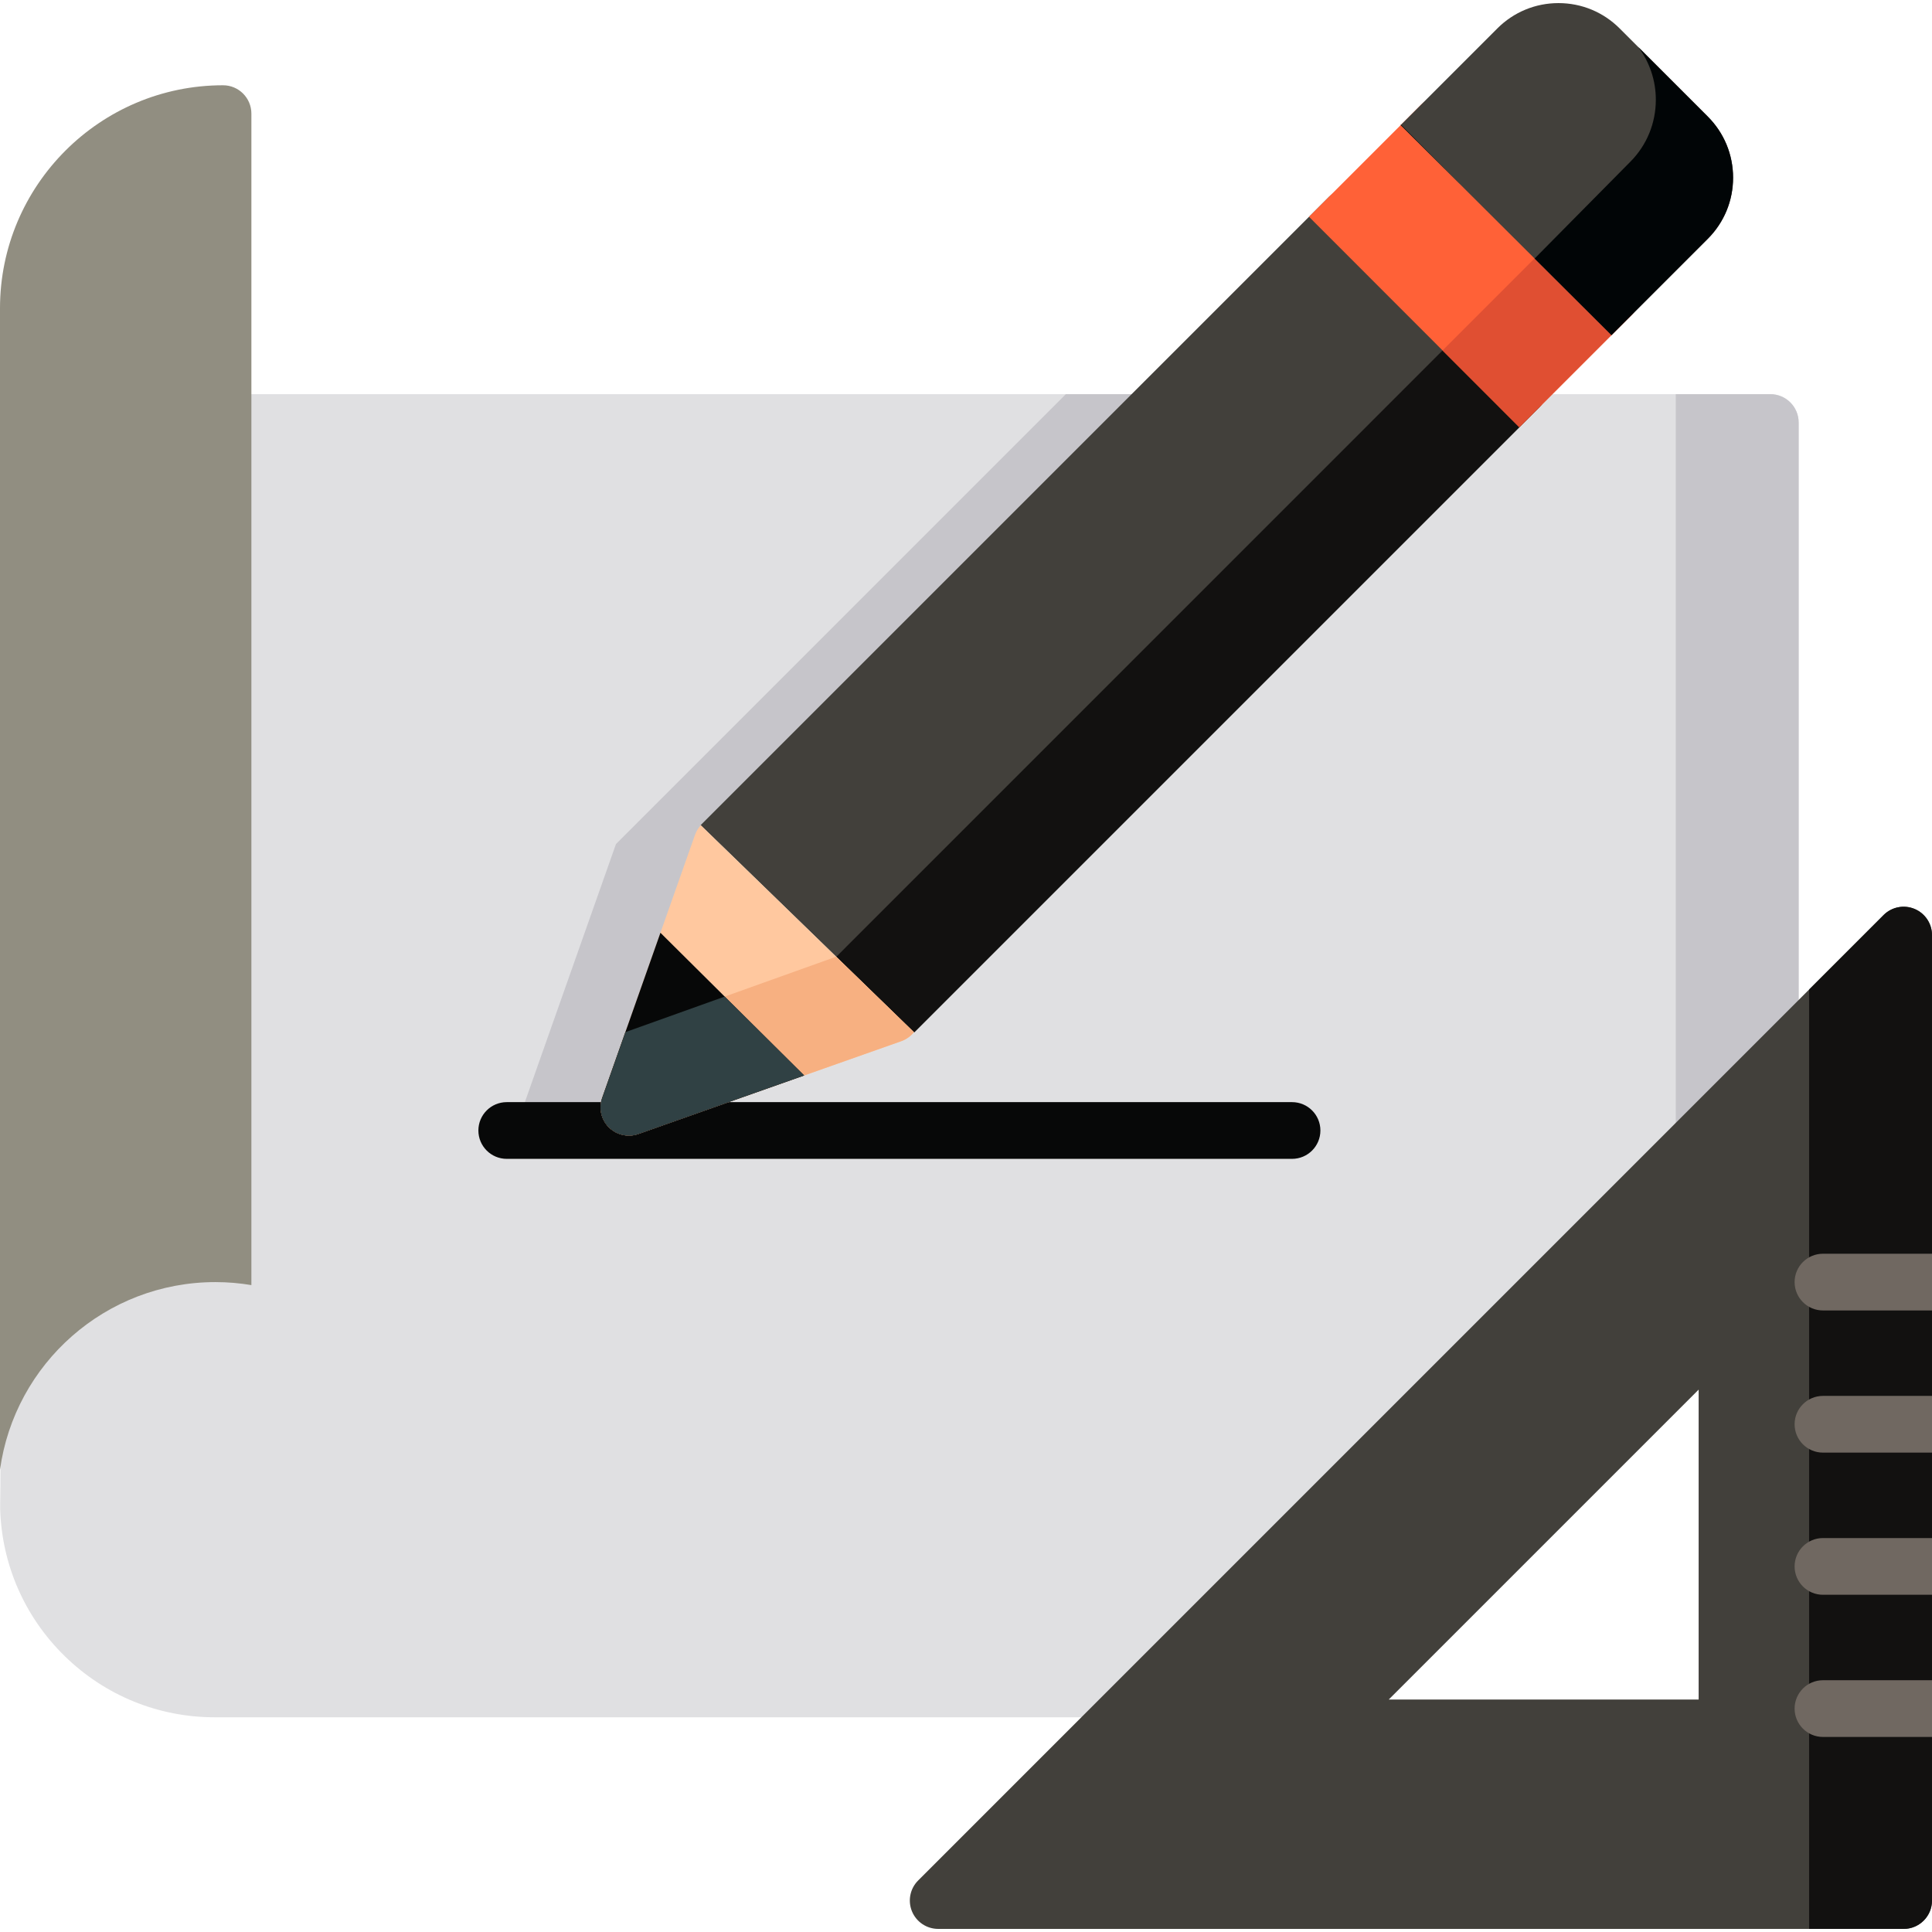 <?xml version="1.0"?>
<svg xmlns="http://www.w3.org/2000/svg" xmlns:xlink="http://www.w3.org/1999/xlink" xmlns:svgjs="http://svgjs.com/svgjs" version="1.1" width="512" height="512" x="0" y="0" viewBox="0 0 512 512" style="enable-background:new 0 0 512 512" xml:space="preserve" class=""><g>
<path xmlns="http://www.w3.org/2000/svg" style="" d="M469.149,104.457H0.037c0,0,0.401,279.419,0,294.88c-0.003,0.133-0.003,0.266,0.001,0.398  c0.403,14.877,6.498,28.798,17.161,39.2c10.688,10.424,24.796,16.166,39.729,16.166H304.71c1.993,0,3.905-0.792,5.314-2.2  l164.44-164.44c1.409-1.41,2.2-3.32,2.2-5.314V111.971C476.664,107.82,473.299,104.457,469.149,104.457z" fill="#e0e0e2" data-original="#e0e0e2" class=""/>
<g xmlns="http://www.w3.org/2000/svg">
	<polygon style="" points="135.96,300.952 166.668,300.952 191.291,223.683 310.518,104.457 282.463,104.457    163.236,223.683  " fill="#c6c5ca" data-original="#c6c5ca" class=""/>
	<path style="" d="M469.149,104.457H444.1v214.367l30.363-30.363c1.409-1.41,2.2-3.32,2.2-5.314V111.971   C476.664,107.82,473.299,104.457,469.149,104.457z" fill="#c6c5ca" data-original="#c6c5ca" class=""/>
</g>
<path xmlns="http://www.w3.org/2000/svg" style="" d="M342.406,307.108H134.292c-4.15,0-7.515-3.364-7.515-7.515s3.365-7.515,7.515-7.515h208.114  c4.151,0,7.515,3.364,7.515,7.515C349.921,303.744,346.556,307.108,342.406,307.108z" fill="#070808" data-original="#3c5156" class=""/>
<path xmlns="http://www.w3.org/2000/svg" style="" d="M57.108,339.768c3.241,0,6.416,0.281,9.512,0.795V30.112c0-4.151-3.365-7.515-7.515-7.515  C26.515,22.597,0,49.111,0,81.702v307.793C3.871,361.406,27.956,339.768,57.108,339.768z" fill="#918e81" data-original="#919191" class=""/>
<path xmlns="http://www.w3.org/2000/svg" style="" d="M407.952,97.286l-45.131-45.132c-1.41-1.409-3.321-2.2-5.314-2.2c-1.993,0-3.904,0.792-5.314,2.2  L185.977,218.369c-0.1,0.1-0.189,0.207-0.283,0.313l56.57,54.917l165.687-165.685C410.887,104.978,410.887,100.221,407.952,97.286z" fill="#42403b" data-original="#ffd039" class=""/>
<path xmlns="http://www.w3.org/2000/svg" style="" d="M221.619,253.558l20.645,20.042l165.687-165.685c2.935-2.936,2.935-7.693,0-10.628l-15.039-15.039  L221.619,253.558z" fill="#121110" data-original="#ffa304" class=""/>
<path xmlns="http://www.w3.org/2000/svg" style="" d="M185.714,218.701c-0.665,0.731-1.195,1.591-1.535,2.553l-24.598,69.683  c-0.963,2.729-0.274,5.768,1.772,7.815c1.434,1.434,3.355,2.2,5.314,2.2c0.839,0,1.683-0.14,2.501-0.429l69.682-24.598  c1.341-0.473,2.485-1.317,3.348-2.391L185.714,218.701z" fill="#ffc89f" data-original="#ffc89f" class=""/>
<path xmlns="http://www.w3.org/2000/svg" style="" d="M166.668,300.952c0.839,0,1.683-0.14,2.501-0.429l69.682-24.598c1.341-0.473,2.485-1.317,3.348-2.391  l-20.603-20.001l-55.869,19.995l-6.145,17.407c-0.963,2.729-0.274,5.768,1.772,7.815  C162.788,300.185,164.708,300.952,166.668,300.952z" fill="#f7b081" data-original="#f7b081" class=""/>
<path xmlns="http://www.w3.org/2000/svg" style="" d="M166.668,300.952c0.839,0,1.683-0.14,2.501-0.429l43.944-15.512l-38.09-37.817l-15.44,43.741  c-0.963,2.729-0.274,5.768,1.772,7.815C162.788,300.185,164.708,300.952,166.668,300.952z" fill="#070808" data-original="#3c5156" class=""/>
<path xmlns="http://www.w3.org/2000/svg" style="" d="M192.056,264.106l-26.329,9.423l-6.145,17.407c-0.963,2.729-0.274,5.768,1.772,7.815  c1.434,1.434,3.355,2.2,5.314,2.2c0.839,0,1.683-0.14,2.501-0.429l43.944-15.512L192.056,264.106z" fill="#304144" data-original="#304144" class=""/>
<path xmlns="http://www.w3.org/2000/svg" style="" d="M432.369,72.868l-45.132-45.131c-2.936-2.934-7.693-2.934-10.628,0l-29.71,29.71l55.737,55.783  l29.733-29.733c1.409-1.41,2.2-3.32,2.2-5.314C434.569,76.19,433.777,74.279,432.369,72.868z" fill="#ff6137" data-original="#ff6137" class=""/>
<path xmlns="http://www.w3.org/2000/svg" style="" d="M382.29,92.868l7.061,7.066l13.29,13.29l29.728-29.728c1.409-1.41,2.2-3.32,2.2-5.314  c0-1.993-0.792-3.904-2.2-5.314l-15.039-15.039L382.29,92.868z" fill="#e04f32" data-original="#e04f32" class=""/>
<path xmlns="http://www.w3.org/2000/svg" style="" d="M452.574,30.885L429.219,7.531c-4.327-4.327-10.083-6.71-16.203-6.71  c-6.12,0-11.875,2.383-16.203,6.71l-14.88,14.88l-5.326,5.326l-5.415,5.415l55.863,55.657l7.978-7.979l17.54-17.54  c4.327-4.327,6.71-10.083,6.71-16.203S456.901,35.213,452.574,30.885z" fill="#42403b" data-original="#546f7a" class=""/>
<g xmlns="http://www.w3.org/2000/svg">
	<polygon style="" points="371.285,33.061 371.193,33.153 387.86,49.757  " fill="#010506" data-original="#475d63" class=""/>
	<path style="" d="M452.574,30.885l-18.43-18.43c3.014,4.006,4.668,8.859,4.668,13.979   c0,6.188-2.383,12.006-6.71,16.383l-17.54,17.735l-7.874,7.964l20.37,20.295l7.978-7.979l17.54-17.54   c4.327-4.327,6.71-10.083,6.71-16.203S456.901,35.213,452.574,30.885z" fill="#010506" data-original="#475d63" class=""/>
</g>
<path xmlns="http://www.w3.org/2000/svg" style="" d="M507.361,240.868c-2.808-1.164-6.04-0.521-8.19,1.628L243.317,498.35  c-2.149,2.15-2.792,5.382-1.629,8.19s3.904,4.639,6.943,4.639h255.855c4.15,0,7.515-3.364,7.515-7.515V247.811  C512,244.772,510.168,242.03,507.361,240.868z M368.032,450.391l82.126-82.126v82.126H368.032z" fill="#42403b" data-original="#ffca10" class=""/>
<path xmlns="http://www.w3.org/2000/svg" style="" d="M507.361,240.868c-2.808-1.164-6.04-0.521-8.19,1.628l-19.736,19.736v248.948h25.049  c4.15,0,7.515-3.364,7.515-7.515V247.811C512,244.772,510.168,242.03,507.361,240.868z" fill="#121110" data-original="#ffa304" class=""/>
<g xmlns="http://www.w3.org/2000/svg">
	<path style="" d="M512,332.253h-28.894c-4.151,0-7.515,3.364-7.515,7.515c0,4.151,3.364,7.515,7.515,7.515H512   V332.253z" fill="#706861" data-original="#c96e14" class=""/>
	<path style="" d="M512,369.929h-28.894c-4.151,0-7.515,3.364-7.515,7.515c0,4.151,3.364,7.515,7.515,7.515H512   V369.929z" fill="#706861" data-original="#c96e14" class=""/>
	<path style="" d="M512,407.602h-28.894c-4.151,0-7.515,3.364-7.515,7.515s3.364,7.515,7.515,7.515H512V407.602z" fill="#706861" data-original="#c96e14" class=""/>
	<path style="" d="M512,445.278h-28.894c-4.151,0-7.515,3.365-7.515,7.515c0,4.151,3.364,7.515,7.515,7.515H512   V445.278z" fill="#706861" data-original="#c96e14" class=""/>
</g>
<g xmlns="http://www.w3.org/2000/svg">
</g>
<g xmlns="http://www.w3.org/2000/svg">
</g>
<g xmlns="http://www.w3.org/2000/svg">
</g>
<g xmlns="http://www.w3.org/2000/svg">
</g>
<g xmlns="http://www.w3.org/2000/svg">
</g>
<g xmlns="http://www.w3.org/2000/svg">
</g>
<g xmlns="http://www.w3.org/2000/svg">
</g>
<g xmlns="http://www.w3.org/2000/svg">
</g>
<g xmlns="http://www.w3.org/2000/svg">
</g>
<g xmlns="http://www.w3.org/2000/svg">
</g>
<g xmlns="http://www.w3.org/2000/svg">
</g>
<g xmlns="http://www.w3.org/2000/svg">
</g>
<g xmlns="http://www.w3.org/2000/svg">
</g>
<g xmlns="http://www.w3.org/2000/svg">
</g>
<g xmlns="http://www.w3.org/2000/svg">
</g>
</g></svg>
